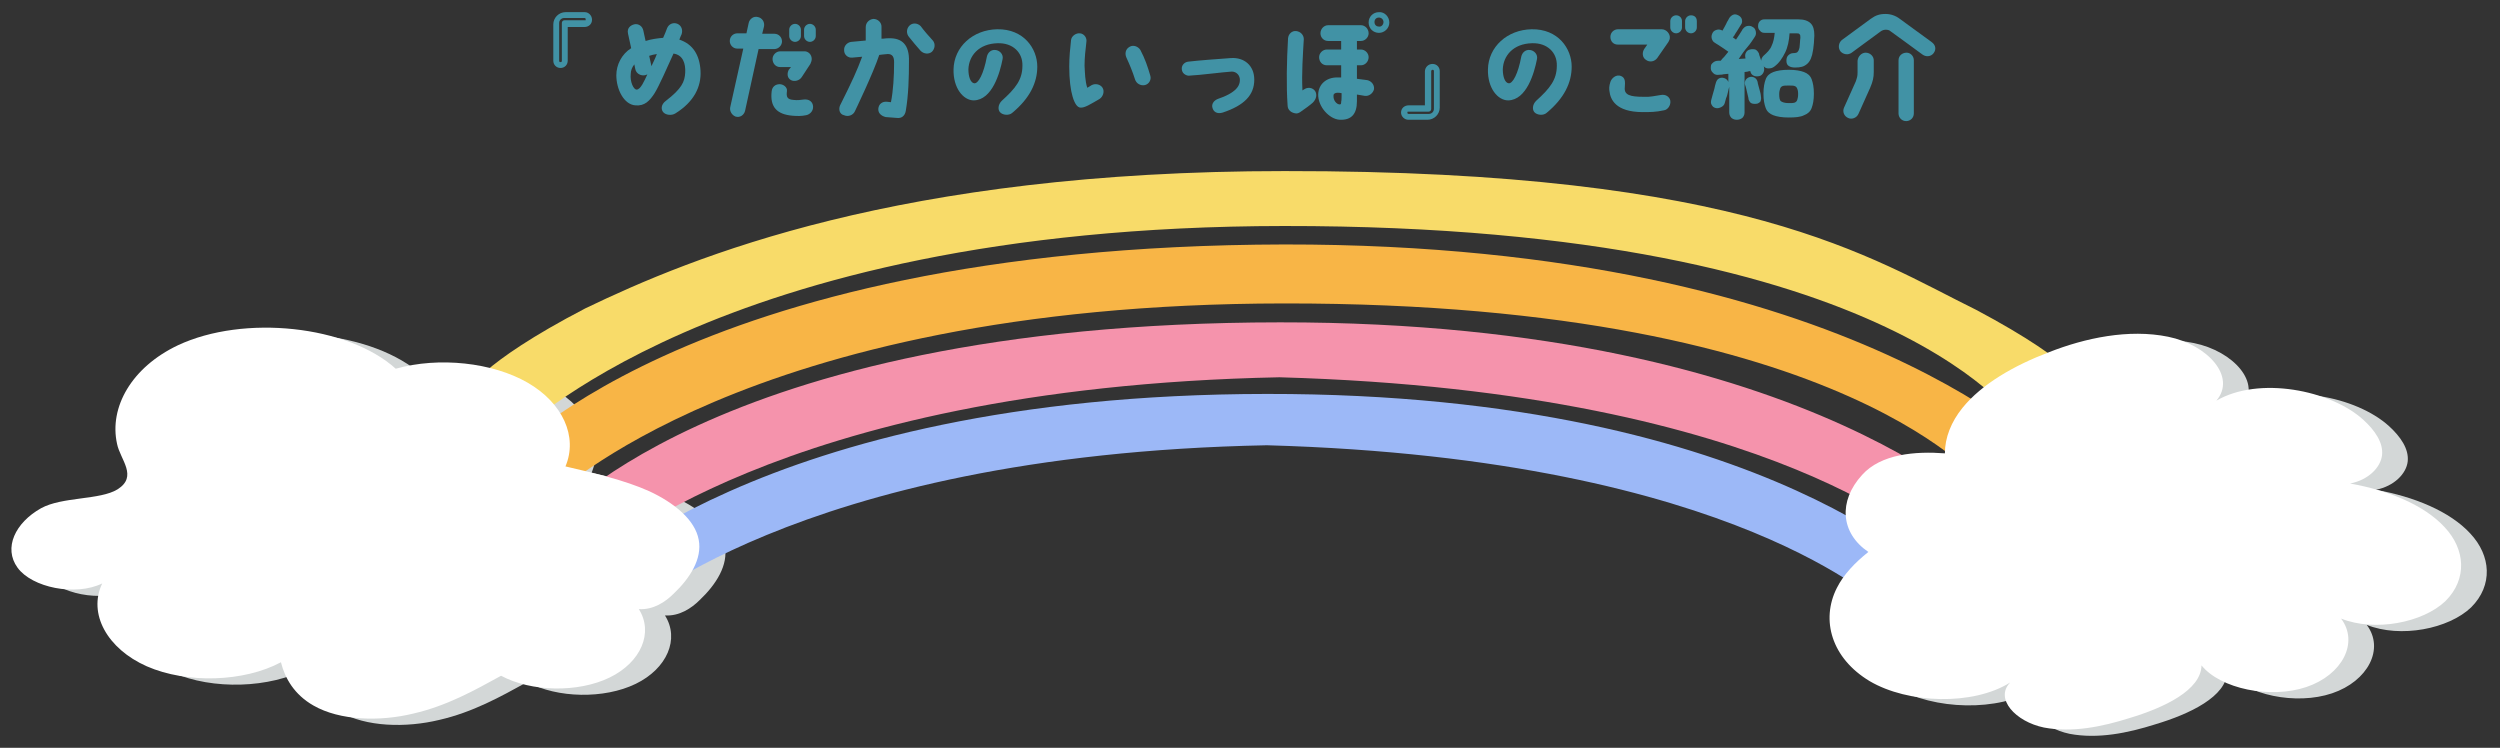 <?xml version="1.0" encoding="utf-8"?>
<!-- Generator: Adobe Illustrator 28.2.0, SVG Export Plug-In . SVG Version: 6.00 Build 0)  -->
<svg version="1.1" id="レイヤー_1" xmlns="http://www.w3.org/2000/svg" xmlns:xlink="http://www.w3.org/1999/xlink" x="0px"
	 y="0px" viewBox="0 0 555.3 166.1" style="enable-background:new 0 0 555.3 166.1;" xml:space="preserve">
<rect x="0" y="0" width="555.3" height="166.1" fill="#333333" stroke="none"/>
<style type="text/css">
	.st0{fill:#D3D7D7;}
	.st1{fill:#F8DB69;}
	.st2{fill:#F8B546;}
	.st3{fill:#F593AC;}
	.st4{fill:#9CB8F7;}
	.st5{fill:#FFFFFF;}
	.st6{fill:#4192A5;}
</style>
<g>
	<path class="st0" d="M45.3,78.1c14.7-6.9,37.8-4.4,48.4,5.2c9.6-2.7,21.5-1.4,29.3,3.1c7.8,4.5,11.2,12,8.4,18.6
		c6.4,1.5,13,3,18.6,5.5c5.6,2.6,10.2,6.4,11,10.8c0.8,4.2-1.9,8.5-5.6,12c-1.8,1.8-4.5,3.6-7.7,3.4c3.3,5.2,0.5,11.8-6.5,15.2
		c-7,3.4-17.4,3.2-24.1-0.4c-6,3.3-12.1,6.7-19.5,8.4c-7.4,1.8-16.3,1.6-22.2-1.8c-4.2-2.4-6.3-6-7.2-9.6c-8.2,4.4-21,4.8-29.8,0.9
		c-8.8-3.9-13.1-11.7-9.9-18.4c-6,2.9-15.6,0.9-18.8-3.5c-3.2-4.4-0.5-10,5.2-13.2c4.7-2.6,13.1-1.8,17-4.2
		c4.6-2.9,0.6-6.6-0.1-10.1C29.9,91.9,34.9,83,45.3,78.1z"/>
	<path class="st0" d="M548.7,118.5c-4.5-4.9-12.5-8.2-21-9.7c4.1-0.8,6.8-3.6,7.1-6.3c0.3-2.8-1.6-5.5-4.1-7.8
		c-7.3-6.7-23.3-9.8-32.7-4.3c4.5-5.3-1.9-12.4-10.7-14.2c-8.8-1.8-18.5,0.3-26.4,3.4c-7.9,3-15,7.1-19.3,12.4
		c-2.5,3.1-3.9,6.6-3.9,10.1c-6.5-0.5-14.2,0.1-18.4,4.8c-5.3,5.8-4.8,12.9,1.4,17.1c-3,2.4-5.5,5-7,8c-3.6,7.1-1.2,15.6,7.3,20.7
		c8.5,5,22.9,5.5,31.2,0.3c-3.5,3.6,1.2,8.7,7.5,10c6.3,1.2,13-0.2,19-2.1c7.7-2.3,15.9-6.2,16-11.7c4.2,5.2,15.3,7.5,23.3,4.8
		c8-2.7,11.7-9.9,7.7-15.2c7.5,3,18.2,0.9,23.2-3.9C553.8,130,553.3,123.4,548.7,118.5z"/>
	<path class="st1" d="M115.5,95.4c-1.1,2.8,41.5-45.1,169.7-45.2c138.6-0.1,163.5,45.7,162.8,42.7c5.3-2,10.7-3.9,16.3-5.7
		c-0.6-0.3-2.2-6.1-25.4-18.4c-23.2-11.4-51.1-30.9-153.6-30.8C199.7,38,153.9,57,130,68.5c-24,12.5-26.2,18.6-26.8,18.9
		C107.4,90,111.5,92.7,115.5,95.4z"/>
	<path class="st2" d="M123.7,109.1c-1,2.6,40.3-41.6,161.5-41.7c127.5-0.1,155.5,42.1,154.9,39.3c5.1-1.9,10.2-3.7,15.5-5.5
		c1.2,2.8-41.8-47-170.3-46.9C150,54.6,110.7,104.3,112,101.6C116,104.1,119.9,106.6,123.7,109.1z"/>
	<path class="st3" d="M133.3,122.7c-0.9,2.4,37.8-36.6,150.9-38.9c112.7,3.2,145.3,39.3,144.7,36.7c4.7-1.8,9.6-3.5,14.5-5.1
		c1.1,2.6-39-43.9-159.1-43.8c-128.1,0.1-163.1,46.5-161.9,44C126.1,118,129.7,120.3,133.3,122.7z"/>
	<path class="st4" d="M139.5,135.5c-0.8,2.3,35.5-34.5,141.9-36.6c106,3,136.7,37,136.1,34.6c4.4-1.7,9-3.3,13.6-4.8
		c1,2.4-36.7-41.3-149.7-41.2c-114.2,0.1-153.4,43.8-152.3,41.4C132.7,131.1,136.1,133.3,139.5,135.5z"/>
	<path class="st5" d="M39.5,76.7c14.7-6.9,37.8-4.4,48.4,5.2c9.6-2.7,21.5-1.4,29.3,3.1c7.8,4.5,11.2,12,8.4,18.6
		c6.4,1.5,13,3,18.6,5.5c5.6,2.6,10.2,6.4,11,10.8c0.8,4.2-1.9,8.5-5.6,12c-1.8,1.8-4.5,3.6-7.7,3.4c3.3,5.2,0.5,11.8-6.5,15.2
		c-7,3.4-17.4,3.2-24.1-0.4c-6,3.3-12.1,6.7-19.5,8.4c-7.4,1.8-16.3,1.6-22.2-1.8c-4.2-2.4-6.3-6-7.2-9.6
		c-8.2,4.4-20.9,4.8-29.8,0.9c-8.8-3.9-13.1-11.7-9.9-18.4c-6,2.9-15.6,0.9-18.8-3.5c-3.2-4.4-0.5-10,5.2-13.2
		c4.7-2.6,13.1-1.8,17-4.2c4.6-2.9,0.6-6.6-0.1-10.1C24.2,90.5,29.2,81.6,39.5,76.7z"/>
	<path class="st5" d="M543,117.1c-4.5-4.9-12.5-8.2-21-9.7c4.1-0.8,6.8-3.6,7.1-6.3c0.3-2.8-1.6-5.5-4.1-7.8
		c-7.3-6.7-23.3-9.8-32.7-4.3c4.5-5.3-1.9-12.4-10.7-14.2c-8.8-1.8-18.5,0.3-26.4,3.4c-7.9,3-15,7.1-19.3,12.4
		c-2.5,3.1-3.9,6.6-3.9,10.1c-6.5-0.5-14.2,0.1-18.4,4.8c-5.3,5.8-4.8,12.9,1.4,17.1c-3,2.4-5.5,5-7,8c-3.6,7.1-1.2,15.6,7.3,20.7
		c8.5,5,22.9,5.5,31.2,0.3c-3.5,3.6,1.2,8.7,7.5,10c6.3,1.2,13-0.2,19-2.1c7.7-2.3,15.9-6.2,16-11.7c4.2,5.2,15.3,7.5,23.3,4.8
		c8-2.7,11.7-9.9,7.7-15.2c7.5,3,18.2,0.9,23.2-3.9C548.1,128.6,547.6,122,543,117.1z"/>
</g>
<g>
	<path class="st6" d="M131.5,4.4c0,0.9-0.7,1.6-1.7,1.6c0,0-2.8,0-3.7,0c0,1,0,7.5,0,7.5c0,0.9-0.7,1.6-1.6,1.6s-1.6-0.7-1.6-1.6
		l0-8.1c0-0.7,0.3-1.4,0.8-1.9c0.5-0.5,1.2-0.8,1.9-0.8h4.3C130.7,2.7,131.5,3.4,131.5,4.4z M130.1,4.3c0-0.2-0.1-0.3-0.3-0.3h-4.5
		c-0.6,0-1.1,0.5-1.1,1.1v8.4c0,0.2,0.1,0.3,0.3,0.3c0.2,0,0.3-0.1,0.3-0.3c0-1.3,0-6.6,0-8.4c0-0.3,0.2-0.6,0.6-0.6
		c1.2,0,3.6,0,4.5,0C130,4.6,130.1,4.5,130.1,4.3z"/>
	<path class="st6" d="M155.6,15.7c0.2,3.5-1.4,6.9-5.6,9.5c-0.8,0.5-2.1,0.4-2.7-0.3c-0.5-0.6-0.5-1.7,0.6-2.5
		c3.5-2.7,4.2-4.2,4.3-6.3c0.1-2-0.5-3.9-2.6-4.2c-1.5,3.3-3.2,7.2-4.2,8.8c-1.1,1.7-2.2,2.9-4.3,2.7c-2.5-0.2-4.2-3.5-4.2-6.7
		c0-2.3,1.2-4.7,3.3-6l-0.7-3.2c-0.3-1.3,0.6-1.9,1.4-2.1c0.9-0.2,1.8,0.4,2,1.4l0.5,2.3c1.2-0.4,2.7-0.6,3.9-0.7
		c0.3-0.6,0.7-1.7,0.9-2.2c0.4-0.9,1.4-1.3,2.3-0.9c0.9,0.4,1.2,1.4,0.9,2.3c-0.2,0.4-0.3,0.7-0.5,1.2
		C153.9,9.8,155.4,12.2,155.6,15.7z M143.8,16.5c-0.1,0.1-0.3,0.1-0.5,0.2c-0.9,0.2-2-0.3-2.2-1.4l-0.2-1c-0.5,0.6-0.8,1.4-0.8,2.1
		c-0.2,1.7,0.6,3.5,1.3,3.5C142.3,19.9,143.1,18,143.8,16.5z M145.9,12c-0.6,0.1-1.1,0.2-1.7,0.4l0.5,2.3
		C145,14,145.5,13.1,145.9,12z"/>
	<path class="st6" d="M162.2,23.8l2.9-13h-1.3c-1,0-1.7-0.8-1.7-1.7c0-1,0.8-1.7,1.7-1.7h2l0.5-2.3c0.2-0.9,1.1-1.6,2.1-1.3
		c0.9,0.2,1.5,1.1,1.3,2.1l-0.4,1.6h2.7c1,0,1.7,0.8,1.7,1.7c0,0.9-0.8,1.7-1.7,1.7h-3.5l-3,13.7c-0.2,0.9-1.1,1.6-2.1,1.3
		C162.6,25.6,162,24.7,162.2,23.8z M176,25.7c-3.4-0.3-5-1.9-4.6-5.4c0.1-1,0.8-1.6,1.8-1.6c0.7,0,1.7,0.6,1.6,1.5
		c-0.2,1.4,0.1,1.9,1.5,2c0.8,0.1,1.5,0,2.3-0.1c1-0.1,1.9,0.4,2,1.5c0.1,1.2-0.9,1.9-1.6,2C178,25.8,177.1,25.8,176,25.7z
		 M180.3,13.1c0,0.3-0.1,0.7-0.3,1.1l-1.9,2.9c-0.5,0.8-1.6,1.1-2.4,0.7c-0.9-0.5-0.9-1.5-0.5-2.3l0.5-0.6h-2.4
		c-1,0-1.7-0.8-1.7-1.8c0-0.9,0.8-1.7,1.7-1.7h5.2C179.5,11.3,180.3,12.1,180.3,13.1z M177.9,6.6v1.4c0,0.7-0.6,1.3-1.3,1.3
		c-0.7,0-1.3-0.6-1.3-1.3V6.6c0-0.7,0.6-1.3,1.3-1.3C177.3,5.3,177.9,5.9,177.9,6.6z M181.2,6.6v1.4c0,0.7-0.6,1.3-1.3,1.3
		c-0.7,0-1.3-0.6-1.3-1.3V6.6c0-0.7,0.6-1.3,1.3-1.3C180.6,5.3,181.2,5.9,181.2,6.6z"/>
	<path class="st6" d="M186.6,23.4c2.8-5.6,3.7-7.6,4.9-10.8l-2.2,0.2c-0.9,0.1-1.8-0.6-1.8-1.6c-0.1-1,0.7-1.8,1.6-1.9
		c0,0,2.1-0.2,3.2-0.3c0-0.8,0-2,0-2.9c0,0,0,0,0-0.1c0-0.9,0.7-1.7,1.7-1.8c1,0,1.8,0.8,1.8,1.7c0,0.9,0,2,0,2.7
		c0.7,0,0.7-0.1,1.6-0.1c3-0.1,4.6,1.5,4.5,5.1c0,3.7-0.1,7.4-0.7,11c-0.2,1.2-1,1.7-1.9,1.6l-2.6-0.2c-1.1-0.3-1.7-1-1.6-1.9
		c0.1-1,0.9-1.6,1.9-1.5l0.9,0.1c0.5-2.5,0.7-5.7,0.7-8.9c0-1.2-0.4-1.8-1.4-1.8c-1.3,0.1-0.9,0.1-1.9,0.2c-1.3,4-5.4,12.5-5.4,12.5
		c-0.4,0.9-1.5,1.3-2.4,0.9C186.5,25.4,186.2,24.3,186.6,23.4z M207.2,9c0.6,0.7,0.5,1.8-0.2,2.5c-0.7,0.6-1.8,0.5-2.5-0.2
		c-0.9-1-1.8-2.1-2.6-3.1c-0.6-0.7-0.6-1.8,0.1-2.5c0.7-0.7,1.8-0.6,2.5,0.1C205.3,6.9,206.3,8,207.2,9z"/>
	<path class="st6" d="M227.1,14.6c0.1-2.9-2.1-5.1-5.5-5c-4.2,0.1-6.4,2.8-6.5,5.8c0,1.7,0.5,3,1.3,3.1c0.9,0.1,2.1-2.1,2.8-5.9
		c0.2-0.9,0.9-1.6,1.9-1.5c1,0.1,1.8,1,1.6,2c-0.6,3.1-2.3,9.1-6.4,9.2c-2.3,0-4.6-2.7-4.5-6.9c0.1-5,4.3-8.8,9.7-8.9
		c5.9-0.1,8.9,4.3,8.9,8.3c0,3.5-1.6,7-5.6,10.3c-0.7,0.6-2.1,0.5-2.7-0.2c-0.5-0.6-0.4-1.7,0.4-2.5
		C225.6,19.6,227.1,17.7,227.1,14.6z"/>
	<path class="st6" d="M237.5,14.8c0-2.1,0.2-4.1,0.4-5.9c0.1-0.9,1.1-1.6,2-1.5s1.6,1,1.4,2c-0.2,1.7-0.4,3.4-0.4,5.2
		c0.1,1.7,0.1,3.3,0.6,4.9c0.4-0.2,0.8-0.5,1-0.6c0.8-0.4,1.9-0.2,2.4,0.6s0.1,2-0.7,2.5c-1.9,1.1-3.3,2-4.2,1.9
		C238.7,23.9,237.5,20.6,237.5,14.8z M250.2,12.8c-0.4-0.9-0.2-1.9,0.7-2.4c0.8-0.5,1.9-0.1,2.4,0.7c1,1.9,1.6,3.6,2.2,5.7
		c0.3,0.9-0.3,1.9-1.2,2.1c-0.9,0.2-1.9-0.3-2.2-1.3C251.6,16,250.9,14.3,250.2,12.8z"/>
	<path class="st6" d="M278.6,17.7c0,3.4-2.2,5.7-7,7.3c-1.3,0.4-2.1-0.2-2.3-1.1c-0.2-0.7,0.2-1.6,1.4-2c4.7-1.6,4.7-3.5,4.7-4.2
		c0-0.9-0.7-1.8-1.8-1.8c-1.8,0.1-7.1,0.8-9.4,0.9c-0.3,0.1-1.6-0.2-1.7-1.4c-0.1-0.9,0.6-1.6,1.4-1.7c2.5-0.3,6.8-0.6,9.5-0.8
		C276.3,12.7,278.6,14.5,278.6,17.7z"/>
	<path class="st6" d="M286,23.4c-0.3-4.3-0.2-9.8,0.1-14.9c0.1-1,0.9-1.7,1.8-1.6c1,0.1,1.7,0.9,1.7,1.8c-0.2,3.5-0.5,7.6-0.3,11.4
		c0,0,0.2-0.2,0.3-0.2c0.8-0.6,1.9-0.5,2.5,0.3c0.5,0.8,0.3,1.8-0.5,2.6c-0.4,0.4-2.2,1.7-2.8,2.1c-0.3,0.2-0.6,0.3-0.9,0.3
		C286.9,25.1,286,24.5,286,23.4z M302.3,5.6c0.9,0,1.7,0.8,1.7,1.8c0,0.9-0.8,1.7-1.7,1.7h-0.9c0,0.6,0,1.2,0,1.9h0.9
		c0.9,0,1.7,0.8,1.7,1.7c0,1-0.8,1.8-1.7,1.8h-0.9c0,1,0,2,0,3c0.6,0.1,1.6,0.2,2.3,0.3c0.9,0.2,1.6,1,1.5,2c-0.2,0.9-1.1,1.6-2,1.5
		c-0.4-0.1-1.4-0.2-1.8-0.3c0,0.3,0,1.5,0,1.5c0,2.9-1.3,4.2-3.8,4.1c-2.3-0.1-4.9-2.9-4.8-5.7c0.1-2.2,1.8-3.7,4.2-3.7
		c0.3,0,0.6,0,0.9,0c0-0.9,0-1.8,0-2.7h-3.2c-1,0-1.7-0.8-1.7-1.8c0-0.9,0.8-1.7,1.7-1.7h3.2c0-0.7,0-1.3,0-1.9h-2.9
		c-1,0-1.7-0.8-1.7-1.7c0-1,0.8-1.8,1.7-1.8H302.3z M298,20.7c-0.4-0.1-0.6-0.1-0.9-0.1c-0.5,0-0.9,0.2-0.9,0.6
		c-0.1,1.1,0.7,2,1.4,2c0.3,0,0.3-0.3,0.3-0.6C298,22.5,298,21.1,298,20.7z M308.6,5c0,1.3-1.1,2.3-2.3,2.3c-1.3,0-2.3-1-2.3-2.3
		c0-1.3,1-2.3,2.3-2.3C307.5,2.6,308.6,3.7,308.6,5z M307.3,4.9c0-0.6-0.5-1-1-1c-0.6,0-1,0.4-1,1c0,0.6,0.4,1,1,1
		C306.8,6,307.3,5.5,307.3,4.9z"/>
	<path class="st6" d="M311.2,25c0-0.9,0.7-1.6,1.7-1.6c0,0,2.8,0,3.6,0c0-1,0-7.5,0-7.5c0-0.9,0.7-1.7,1.7-1.7
		c0.9,0,1.6,0.7,1.6,1.6l0,8.1c0,0.7-0.3,1.4-0.8,1.9c-0.5,0.5-1.2,0.8-1.9,0.8h-4.3C312,26.6,311.2,25.9,311.2,25z M312.6,25
		c0,0.2,0.1,0.3,0.3,0.3h4.5c0.6,0,1.1-0.5,1.1-1.1v-8.4c0-0.2-0.1-0.3-0.3-0.3c-0.2,0-0.3,0.2-0.3,0.3c0,1.3,0,6.6,0,8.4
		c0,0.3-0.2,0.6-0.6,0.6c-1.2,0-3.6,0-4.5,0C312.7,24.7,312.6,24.9,312.6,25z"/>
	<path class="st6" d="M345.8,14.6c0.1-2.9-2.1-5.1-5.5-5c-4.2,0.1-6.4,2.8-6.5,5.8c0,1.7,0.5,3,1.3,3.1c0.9,0.1,2.1-2.1,2.8-5.9
		c0.2-0.9,0.9-1.6,1.9-1.5c1,0.1,1.8,1,1.6,2c-0.6,3.1-2.3,9.1-6.4,9.2c-2.3,0-4.6-2.7-4.5-6.9c0.1-5,4.3-8.8,9.7-8.9
		c5.9-0.1,8.9,4.3,8.9,8.3c0,3.5-1.6,7-5.6,10.3c-0.7,0.6-2.1,0.5-2.7-0.2c-0.5-0.6-0.4-1.7,0.4-2.5
		C344.3,19.6,345.8,17.7,345.8,14.6z"/>
	<path class="st6" d="M357.5,20.3c-0.1-0.6-0.1-1.2,0.2-2.1c0.2-0.7,1.2-1.8,2.4-1.3c0.9,0.4,0.9,1.2,0.8,2.5
		c-0.2,1.7,1.2,2.1,4.1,2.1c1.5,0.1,2.5-0.2,3.9-0.4c1.1-0.2,1.9,0.4,2.1,1.2c0.2,1.1-0.6,2.1-1.4,2.2c-1.8,0.4-3.1,0.4-4.7,0.4
		C358.8,24.9,357.7,22,357.5,20.3z M357.7,8.2c0-1,0.8-1.7,1.7-1.7h9.7c1.1,0,1.9,1.1,1.8,1.9c0,0.3-0.1,0.5-0.3,0.9l-2.5,3.6
		c-0.6,0.8-1.7,1-2.5,0.4c-0.8-0.5-0.9-1.6-0.4-2.4l0.7-1h-6.6C358.4,9.9,357.7,9.2,357.7,8.2z M373.6,4.7v1.4
		c0,0.7-0.6,1.3-1.3,1.3c-0.7,0-1.3-0.6-1.3-1.3V4.7c0-0.7,0.6-1.3,1.3-1.3C373,3.4,373.6,3.9,373.6,4.7z M376.9,4.7v1.4
		c0,0.7-0.6,1.3-1.3,1.3c-0.7,0-1.3-0.6-1.3-1.3V4.7c0-0.7,0.6-1.3,1.3-1.3C376.4,3.4,376.9,3.9,376.9,4.7z"/>
	<path class="st6" d="M385.8,26.6c-0.5,0-0.8-0.1-1.2-0.4c-0.3-0.3-0.5-0.7-0.5-1.2v-5.7c-0.1,0.3-0.2,0.7-0.3,1.2
		c-0.1,0.4-0.2,0.9-0.4,1.3c-0.1,0.4-0.2,0.8-0.3,1.1c-0.1,0.4-0.4,0.7-0.8,0.9s-0.8,0.3-1.2,0.2c-0.4-0.1-0.7-0.3-0.9-0.7
		c-0.2-0.3-0.2-0.7-0.1-1.1c0.1-0.3,0.2-0.7,0.3-1.1c0.1-0.5,0.3-0.9,0.4-1.4s0.2-0.9,0.3-1.2c0.1-0.4,0.3-0.8,0.6-1
		c0.3-0.2,0.7-0.3,1.1-0.2c0.5,0.1,0.9,0.4,1.1,0.9v-1.8c-0.4,0-0.8,0.1-1.1,0.1c-0.3,0.1-0.7,0.1-0.9,0.1c-0.5,0.1-1,0-1.3-0.3
		s-0.6-0.6-0.6-1.1s0-0.9,0.4-1.2c0.3-0.3,0.7-0.5,1.2-0.5c0.1,0,0.2,0,0.3,0c0.1,0,0.2,0,0.3,0c0.2-0.3,0.5-0.6,0.8-0.9
		c0.3-0.4,0.6-0.7,0.9-1.1c-0.3-0.2-0.6-0.4-1-0.7c-0.4-0.3-0.8-0.5-1.2-0.8c-0.4-0.2-0.6-0.4-0.8-0.5c-0.4-0.2-0.6-0.6-0.7-1
		c-0.1-0.4,0-0.8,0.2-1.2c0.2-0.4,0.6-0.6,1-0.7s0.8,0,1.2,0.2h0c0.1-0.2,0.3-0.5,0.5-0.9s0.4-0.7,0.5-1c0.2-0.3,0.3-0.5,0.4-0.7
		c0.2-0.4,0.5-0.7,0.9-0.9c0.4-0.2,0.8-0.1,1.2,0.1c0.4,0.2,0.7,0.5,0.8,0.9c0.1,0.4,0.1,0.8-0.2,1.2c-0.1,0.2-0.3,0.5-0.5,0.8
		s-0.4,0.7-0.7,1.1c-0.2,0.4-0.4,0.7-0.6,0.9l0.7,0.5c0.3-0.4,0.5-0.8,0.8-1.2c0.2-0.4,0.5-0.7,0.6-1c0.3-0.4,0.6-0.7,1-0.8
		c0.4-0.1,0.9-0.1,1.3,0.2c0.4,0.2,0.6,0.5,0.7,1s0,0.9-0.3,1.3c-0.4,0.6-0.9,1.4-1.6,2.2s-1.3,1.7-1.9,2.6c0.5,0,1-0.1,1.5-0.1
		l0-0.1c-0.1-0.4-0.1-0.9,0.1-1.2c0.2-0.4,0.5-0.6,0.9-0.7c0.4-0.1,0.8-0.1,1.2,0c0.4,0.2,0.6,0.5,0.8,0.9c0,0.2,0.1,0.4,0.2,0.7
		c0.1,0.3,0.2,0.6,0.3,0.9c0-0.4,0.2-0.8,0.5-1.1c0.8-0.7,1.5-1.4,1.8-2.2c0.4-0.8,0.6-1.8,0.7-2.9h-2.2c-0.5,0-0.8-0.1-1.1-0.5
		c-0.3-0.3-0.4-0.6-0.4-1c0-0.4,0.1-0.8,0.4-1.1c0.3-0.3,0.6-0.4,1.1-0.4h7.4c1.3,0,2.2,0.3,2.8,0.9c0.6,0.6,0.8,1.5,0.8,2.7
		c0,0.5-0.1,1.1-0.1,1.7c-0.1,0.6-0.1,1.2-0.2,1.6c-0.2,1.4-0.6,2.4-1.3,3S400,15,398.7,15c-0.5,0-1-0.1-1.3-0.3
		c-0.4-0.2-0.6-0.6-0.6-1.2c0-0.5,0.1-0.9,0.4-1.2c0.3-0.3,0.7-0.5,1.1-0.5c0.5,0,0.9-0.1,1-0.3c0.2-0.2,0.3-0.5,0.4-0.9
		c0-0.3,0.1-0.6,0.1-1.1s0.1-0.9,0.1-1.1c0-0.4,0-0.7-0.2-0.8c-0.1-0.2-0.4-0.2-0.8-0.2h-1.4c-0.1,1.6-0.4,3.1-1,4.3
		s-1.3,2.3-2.4,3.1c-0.4,0.3-0.8,0.4-1.3,0.4s-0.9-0.2-1.1-0.6l0.1,0.2c0.1,0.5,0.1,0.9-0.1,1.3s-0.5,0.7-0.9,0.8
		c-0.5,0.1-0.9,0.1-1.3-0.1c-0.4-0.2-0.6-0.5-0.7-0.9l0-0.1c-0.2,0-0.4,0-0.6,0.1c-0.2,0-0.4,0.1-0.7,0.1v9c0,0.5-0.2,0.9-0.5,1.2
		C386.6,26.5,386.2,26.6,385.8,26.6z M390.4,23c-0.4,0.1-0.8,0.1-1.2,0c-0.4-0.1-0.6-0.4-0.8-0.9c0-0.2-0.1-0.6-0.2-1
		c-0.1-0.4-0.2-0.9-0.3-1.3c-0.1-0.4-0.2-0.8-0.3-1c-0.1-0.5,0-0.8,0.2-1.1c0.2-0.3,0.5-0.5,0.9-0.6c0.4-0.1,0.8,0,1.1,0.2
		c0.3,0.2,0.5,0.5,0.6,0.9c0,0.2,0.1,0.5,0.2,0.9c0.1,0.4,0.2,0.8,0.3,1.1c0.1,0.4,0.2,0.7,0.2,0.9c0.1,0.5,0.1,0.9,0,1.2
		C391.1,22.6,390.8,22.8,390.4,23z M397.3,26.1c-1.5,0-2.6-0.2-3.4-0.5c-0.8-0.3-1.4-0.8-1.7-1.6c-0.3-0.8-0.5-1.8-0.5-3.2
		c0-1.4,0.2-2.4,0.5-3.2c0.3-0.8,0.9-1.3,1.7-1.6c0.8-0.3,1.9-0.5,3.4-0.5s2.6,0.2,3.4,0.5c0.8,0.3,1.4,0.8,1.7,1.6
		c0.3,0.8,0.5,1.8,0.5,3.2c0,1.4-0.2,2.4-0.5,3.2c-0.3,0.8-0.9,1.3-1.7,1.6C399.9,26,398.8,26.1,397.3,26.1z M397.3,22.9
		c0.6,0,1,0,1.3-0.1c0.3-0.1,0.5-0.3,0.6-0.6s0.2-0.7,0.2-1.3c0-0.6-0.1-1-0.2-1.2c-0.1-0.3-0.3-0.5-0.6-0.6
		c-0.3-0.1-0.7-0.1-1.3-0.1c-0.6,0-1,0-1.3,0.1s-0.5,0.3-0.6,0.6s-0.2,0.7-0.2,1.2c0,0.8,0.1,1.4,0.4,1.6
		C395.9,22.7,396.4,22.9,397.3,22.9z"/>
	<path class="st6" d="M429.5,11.8c-0.6,0.8-1.7,0.9-2.5,0.3c-1.7-1.3-5.8-4.2-7-5.1c-0.3-0.3-0.7-0.4-1.1-0.4
		c-0.4,0-0.8,0.1-1.2,0.4c-1.2,0.9-4.6,3.4-6.4,4.7c-0.8,0.6-1.9,0.4-2.5-0.3c-0.6-0.8-0.4-1.9,0.3-2.5l6.4-4.7
		c1.1-0.8,2-1.1,3.3-1.1c1.2,0,2.3,0.4,3.2,1.1l7,5.1C430,10,430.1,11,429.5,11.8z M414.4,11.7c1,0,1.8,0.8,1.8,1.7V16
		c0,1.2-0.2,2.1-0.8,3.5l-2.6,5.8c-0.4,0.9-1.5,1.3-2.3,0.9c-0.9-0.4-1.3-1.4-0.9-2.3c1-2.2,2.6-5.8,2.6-5.8c0.3-0.9,0.4-1.2,0.4-2
		v-2.6C412.7,12.5,413.5,11.7,414.4,11.7z M425.1,13.4v11.8c0,1-0.8,1.7-1.7,1.7c-1,0-1.7-0.8-1.7-1.7l0-11.8c0-1,0.8-1.7,1.8-1.7
		C424.3,11.7,425.1,12.4,425.1,13.4z"/>
</g>
</svg>
